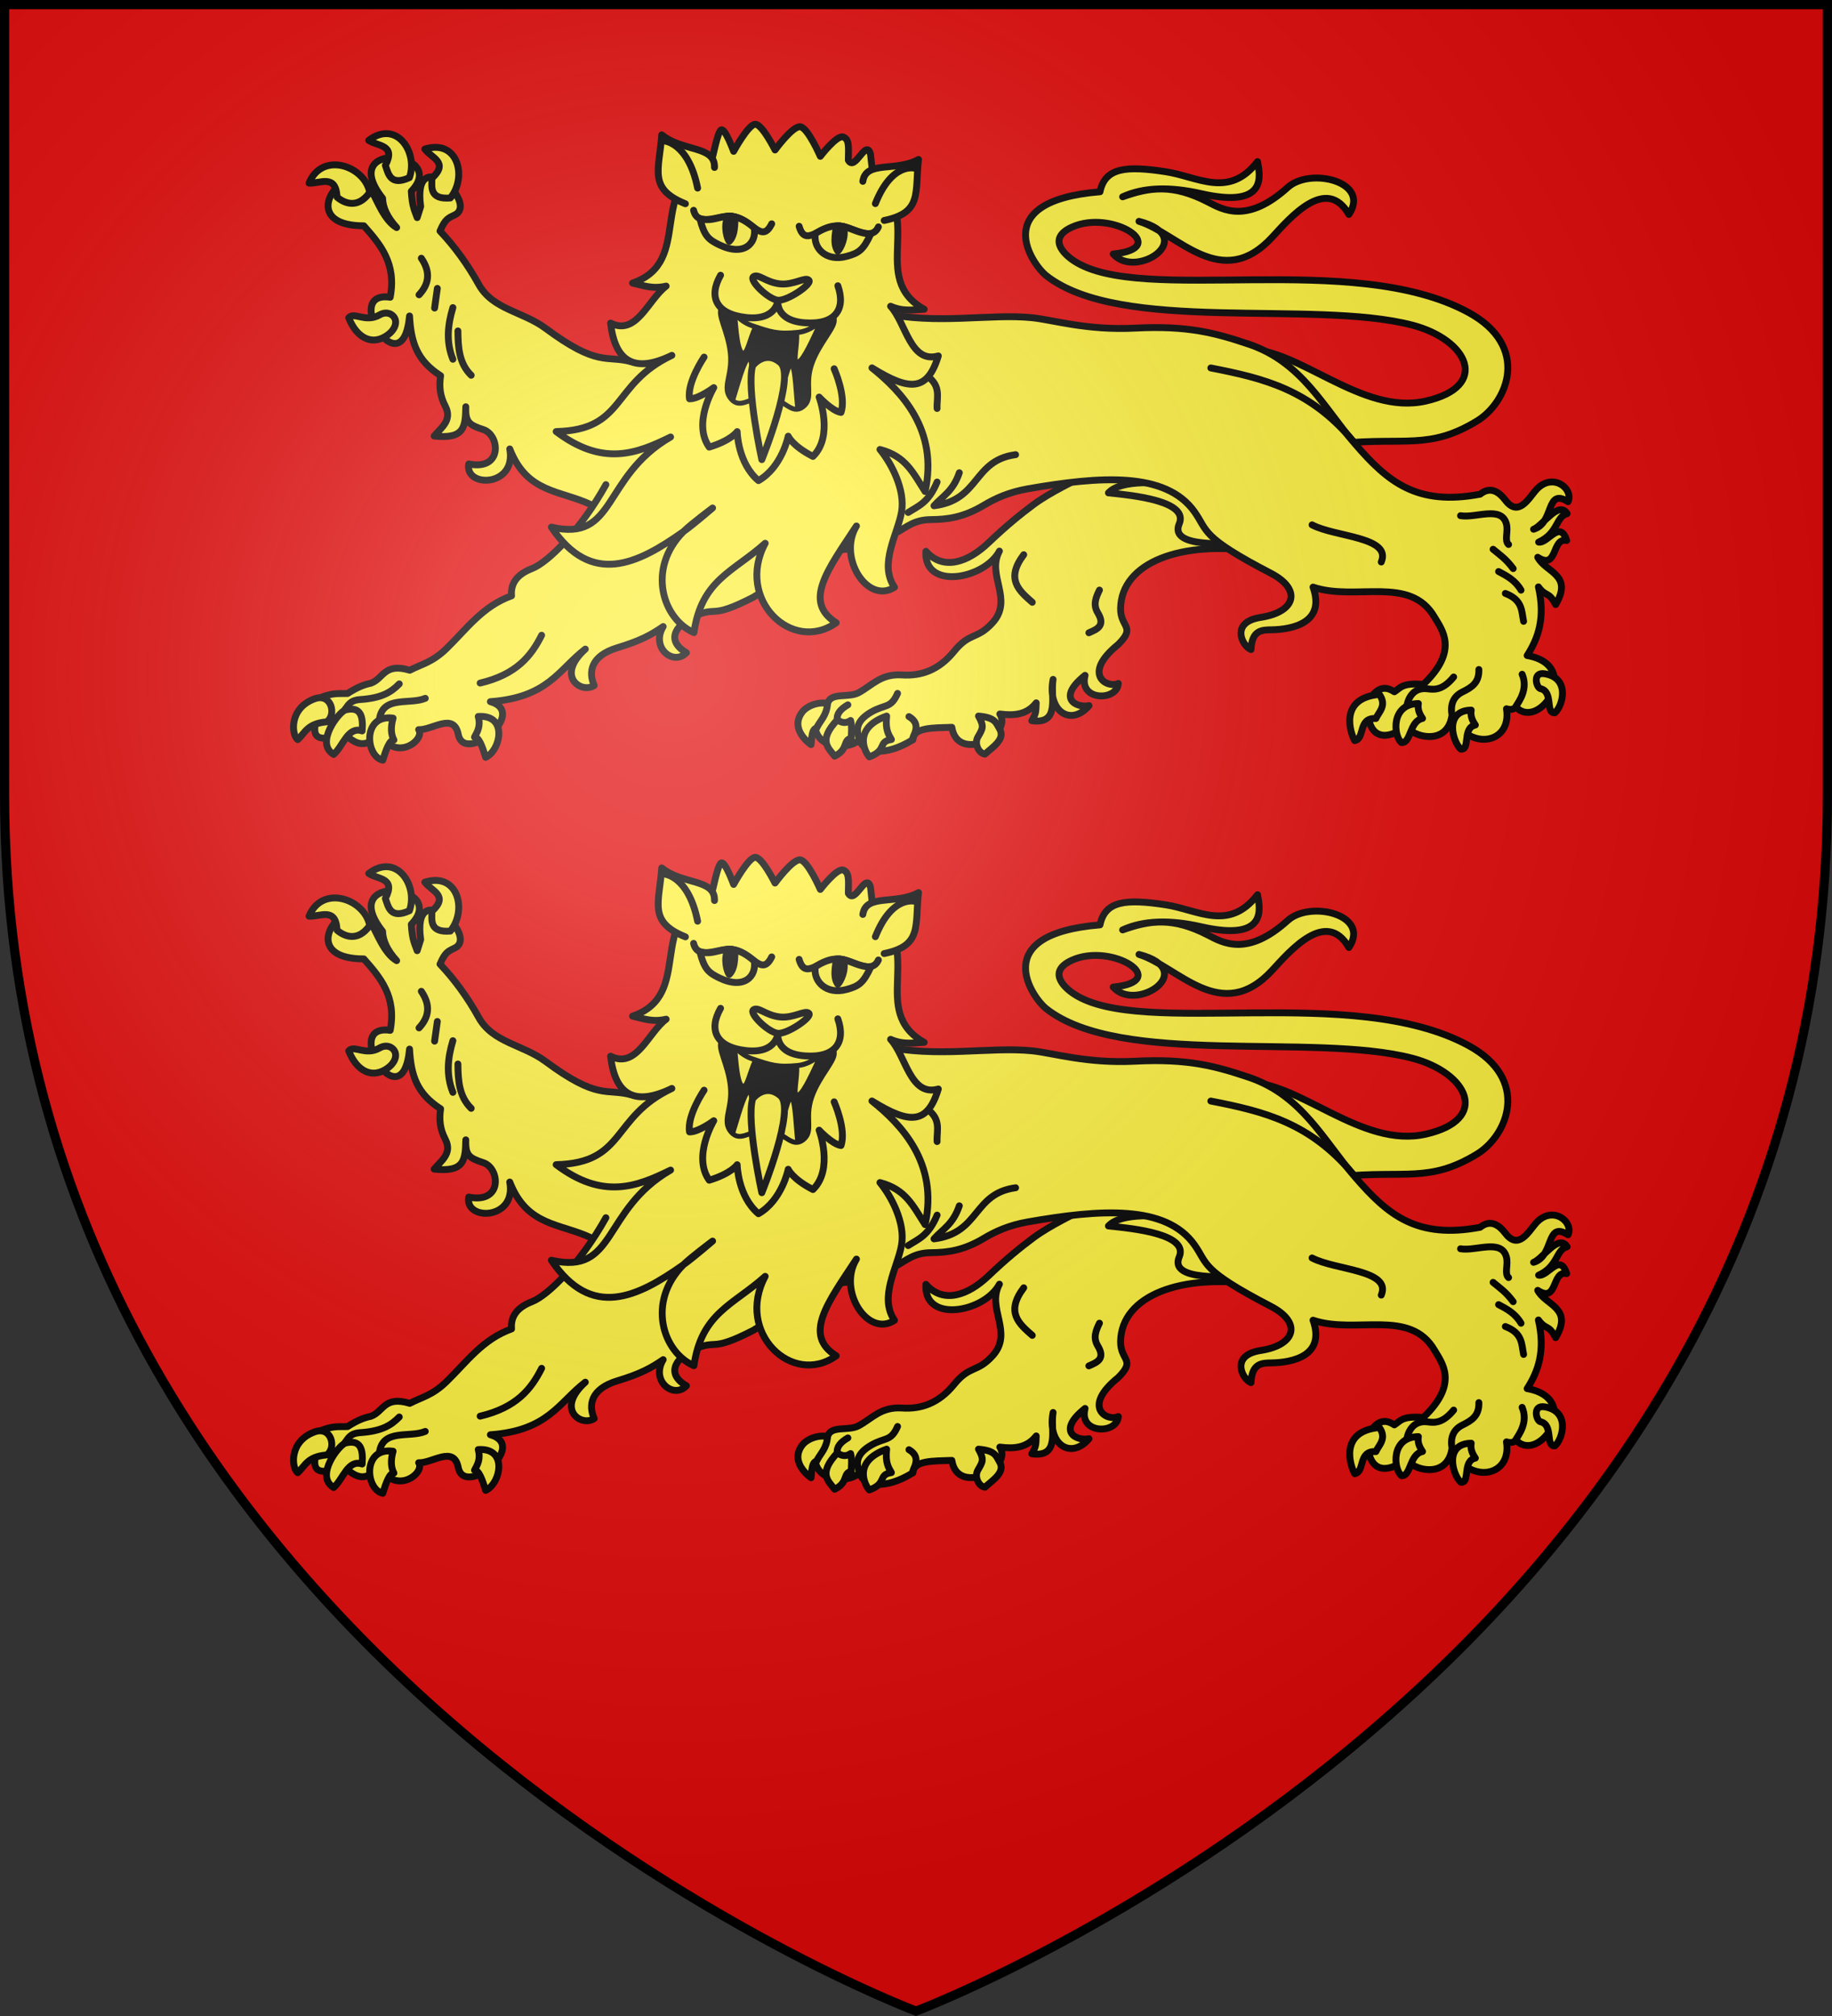 <?xml version="1.0" encoding="UTF-8" standalone="no"?><svg height="660" viewBox="-300 -300 600 660" width="600" xmlns="http://www.w3.org/2000/svg" xmlns:xlink="http://www.w3.org/1999/xlink"><rect x="-300" y="-300" width="600" height="660" fill="#333333" stroke="none"/><radialGradient id="a" cx="-80" cy="-80" gradientUnits="userSpaceOnUse" r="405"><stop offset="0" stop-color="#fff" stop-opacity=".31"/><stop offset=".19" stop-color="#fff" stop-opacity=".25"/><stop offset=".6" stop-color="#6b6b6b" stop-opacity=".125"/><stop offset="1" stop-opacity=".125"/></radialGradient><path d="m-298.5-298.5h597v258.543c0 286.248-298.5 398.457-298.5 398.457s-298.5-112.209-298.5-398.457z" fill="#e20909"/><g id="b" stroke="#000"><path d="m-106.372-134.743c-10.103-4.855-20.983-3.646-26.678-18.285 2.327 12.562-14.848 12.81-13.435 4.925 11.243 2.28 10.21-9.481 4.798-11.252-4.666-1.527-5.936-2.373-5.758-7.477-.145 6.722-.46 10.63-10.364 9.586 2.187-2.653 6.067-5.106 3.647-9.778-1.76-3.398-2.053-6.475-1.535-9.97-7.708-4.95-9.703-10.826-10.172-19.556-2.283 24.319-22.615-8.551-6.334-6.135 2.105-11.116-3.245-17.268-8.637-23.391-24.485 0-4.083-25.023 2.879-10.737 1.357 2.16 3.8 8.986 7.869 11.312-3.151-3.465-4.524-6.633-4.606-9.587-15.299-19.375 21.994-15.369 9.405-2.301.272 5.082 1.165 6.437 1.919 8.628l1.152-3.643c-2.95-21.258 19.046-1.498 11.324 2.684-2.207 1.09-3.281 1.296-4.99 5.368 4.751 5.023 9.01 10.851 12.667 17.447 4.587 8.272 14.44 8.855 21.88 14.38 17.27 12.824 19.82 8.722 28.022 10.929l42.042 5.071-6.018 40.582z" fill="#fcef3c" stroke="#000" stroke-linecap="round" stroke-linejoin="round" stroke-width="2.25"/><path d="m-101.561-141.338c-8.174 14.705-18.899 25.421-24.191 27.47-5.049 1.955-7.042 4.933-6.711 8.939-9.46 3.362-14.755 10.884-21.253 17.208-4.711 4.584-8.088 5.078-12.08 7.151-8.447-2.566-8.53 2.748-12.752 4.246-1.969.41-4.203 1.151-7.606 3.352-2.93.171-4.999-.519-10.291 2.011 3.026 3.877-7.241 17.056 8.989 11.126 3.166 2.502 6.551 6.06 11.816-.176 5.08 9.843 15.042 2.201 12.752-1.117 4.415.228 11.514-5.801 12.975 1.564 1.984 10.001 23.15-7.072 10.514-10.727 18.946-1.364 22.383-10.533 31.096-17.208-9.92 8.95-1.228 14.726 2.908 11.91-1.878-4.271-1.307-9.654 7.606-12.357 7.432-2.253 11.004-4.159 14.989-6.928-4.184 6.932 3.378 13.012 7.606 8.557-7.691-4.528-2.144-9.901 2.509-11.942 7.933-3.481 4.987 1.184 19.415-6.224l15.883-10.056" fill="#fcef3c" stroke="#000" stroke-linecap="round" stroke-linejoin="round" stroke-width="2.25"/><path d="m111.792-119.418c-24.768-3.803-44.556 3.494-44.788 18.594-.097 6.275 5.17 5.858-.746 11.785-12.157 9.786-3.578 14.55 0 12.783-.354 5.854-13.092 5.822-10.888-2.652-9.59 7.651-2.652 10.775 1.29 9.915-5.964 7.042-13.778 1.761-11.76-8.589-.972 5.471 2.494 14.862-6.98 13.528 1.469-2.424 1.348-3.084 1.454-5.848-3.121 3.99-7.395 4.232-11.924 3.65 4.46 6.937-13.899 16.114-15.705 4.358-6.119.216-12.596-.033-12.797 4.067-9.091 5.71-16.477 4.365-17.45-.127-2.583 3.247-12.779 3.514-14.371-3.075 1.065-2.405 1.927-3.591 4.027-9.001 1.295-3.335 6.745-1.417 10.052-3.196 4.402-2.367 7.304-6.281 14.251-5.811 6.144.416 12.001-1.541 16.983-7.687 5.236-6.459 7.531-3.752 12.682-9.454 6.888-7.625-2.126-15.551 2.2-23.406-4.875 9.235-24.87 12.912-24.078.058 5.722 6.485 13.801 3.59 20.464-2.757 5.897-5.617 10.483-9.335 14.793-12.536 10.64-7.902 32.385-15.455 36.354-21.499l36.936 36.897z" fill="#fcef3c" stroke="#000" stroke-linecap="round" stroke-linejoin="round" stroke-width="2.25"/><path d="m63.018-138.64c8.177.82 26.364 2.652 23.196 10.121-2.134 5.031 4.656 6.061 9.465 6.392 4.429.305 5.374-1.26 5.999-2.264l-16.264-17.416c-5.154.138-18.018-1.54-22.396 3.167z" fill="#fcef3c" stroke="#000" stroke-linecap="round" stroke-linejoin="round" stroke-width="2.25"/><path d="m107.839-185.672c17.416-.64 37.97 21.769 59.115 16.975 21.274-4.823 13.821-20.144-4.531-24.896-32.429-8.398-95.608 3.015-119.876-16.255-4.034-3.203-19.623-24.321 17.714-27.365 1.648-7.956 8.564-8.525 21.421-6.584 10.685 1.613 20.731 8.916 30.175-3.292.764 4.316 3.602 15.497-18.435 10.493-10.19-2.334-18.852-2.124-25.747 1.029 8.832-3.148 16.381-4.294 28.012 1.723 4.854 2.511 12.82 7.157 26.073-4.821 7.347-6.64 27.251-1.897 20.013 8.859-7.345-12.753-19.073.887-25.076 7.407-16.703 18.142-30.894-1.227-43.666-5.144 19.807 5.219-.874 19.216-8.445 10.699 19.437-1.912-.314-14.799-13.542-8.785-7.799 3.546-3.011 8.586.705 11.037 22.148 14.61 91.284-3.746 129.211 16.882 20.219 10.997 13.016 29.351 2.678 35.596-15.634 9.443-23.437 5.184-44.8 7.304z" fill="#fcef3c" stroke="#000" stroke-linecap="round" stroke-linejoin="round" stroke-width="2.25"/><path d="m-11.065-197.576c17.669 4.025 35.272.179 49.088 1.594 6.986.715 17.877 4.218 33.835 3.401 17.304-.886 26.317 1.634 37.102 5.252 17.449 5.854 24.581 20.803 34.901 32.739 10.653 12.322 20.166 20.296 40.894 16.384 3.545-2.825 6.367-.534 8.298 1.992 4.215 5.516 7.517-.447 9.814-3.146 5.447-6.398 12.642-.649 10.684 3.608-7.411-4.686-4.379 6.956-11.286 9.019 3.074-1.153 8.16-9.536 10.985-5.111-3.767.989-2.825 6.369-9.33 9.32 3.032.508 6.96-7.513 9.179-.526-4.985-1.106-2.826 9.858-9.48 5.487 2.599 4.991 11.707 5.646 5.869 15.483-2.399-4.561-3.06-2.279-5.643-5.787 2.316 10.088-.028 16.762-3.687 22.473 18.46 3.266 3.916 24.942-3.687 16.836-.636.789-1.647 1.015-3.085.601 1.861 11.61-12.208 13.941-17.907 2.555-1.942 10.782-15.179 5.74-14.898 2.405-1.249 2.358-10.072 7.561-12.189-1.052-.372-2.615.747-5.727 1.505-8.719 2.257-2.502 4.514-2.244 6.772-.752 1.985-1.253 2.575-3.042 9.48-2.405 11.753-11.199 6.093-17.877 3.687-22.022-8.046-13.86-25.831-5.117-39.802-9.846 4.126 11.626-6.607 13.845-13.543 13.98-2.985.058-6.5-.082-6.772 6.464-2.813-1.05-6.988-8.956 3.16-10.523 11.623-1.795 13.472-9.19 3.386-14.431-23.227-12.069-20.579-13.839-25.055-20.143-9.422-13.27-31.055-11.643-54.624-7.516-6.115 1.071-10.601 3.111-14.446 5.412-6.53 3.907-11.767 4.618-17.305 4.66-5.312.04-7.733 2.331-11.136 4.209-9.331 5.149-14.695 5.419-19.562 5.712z" fill="#fcef3c" stroke="#000" stroke-linecap="round" stroke-linejoin="round" stroke-width="2.25"/><path d="m-2.558-132.224c3.267-2.123 6.634-3.14 9.472-9.969m-.006-24.084c-.189-3.861 1.789-7.972-4.766-11.582-2.274-1.252-4.026-2.778-5.219-4.986m35.701 31.697c-14.102 1.898-11.588 14.83-26.725 16.728 2.877-3.206 6.227-4.756 8.288-10.814m82.374-34.3c17.582 3.414 32.526 7.145 46.546 23.901m-13.394 27.464c7.622 4.03 26.124 3.879 22.665 12.165m44.123 47.24c1.013-1.682 4.049-5.658 2.013-10.495m-37.795 10.514c.564-3.233 2.565-6.332 6.937-5.735 2.467.337 5.034.248 8.432-3.883m-.419 12.963c-.861-3.747.236-6.564 3.289-8.065 2.906-1.428 5.54-2.949 5.382-7.348m4.665-39.367c2.126 1.776 4.154 3.063 6.578 6.332m-4.784.956c2.772 1.445 5.52 2.934 7.356 6.093m-5.143 1.075c5.698 2.15 5.289 5.778 5.98 9.14m-20.649-34.589c5.002.875 13.321-3.351 15.003 2.633.704 2.506-.736 5.559.727 6.795m-350.838-83.836-.899 6.437m-4.346-16.316c3.17 4.632 2.468 8.539-.749 11.975m11.089 4.191c-1.705 5.638-2.274 11.277 0 16.915m1.648-9.281c.036 5.404.381 10.685 4.346 14.52m-30.045 112.513c1.145-7.707 9.927-4.604 15.001-6.75m-26.218 3.51c.934-1.035 1.408-2.873 4.865-3.105 6.913-.464 10.072-2.287 12.839-5.13m26.488-.27c11.944-2.825 16.749-8.918 20.137-15.66m96.846 27.68c-.31-1.956 1.095-3.532 3.453-4.896m21.259 11.42c-.064-1.529 3.162-4.956-1.253-7.57m-16.197 7.443c-1.22-3.047-1.163-6.016 3.799-8.908 4.544-2.648 6.468-1.102 8.665-6.126m41.327-45.411c-6.032 7.977-1.569 11.76 2.8 15.581m18.53 9.988c2.469-1.111 5.578-2.16 2.933-6.525-1.619-2.672-.675-4.972.533-7.458m-68.529-21.848c1.175-5.149 4.553-12.028-.76-20.413" fill="none" stroke="#000" stroke-linecap="round" stroke-linejoin="round" stroke-width="2.25"/><path d="m-158.534-241.652c5.68-5.222-.186-6.617-2.334-9.541 10.951-3.429 13.94 9.289 8.353 16.011-6.875.554-6.059-3.562-6.019-6.47zm-15.248-4.219c3.55-6.848-2.44-6.154-5.46-8.169 9.116-6.963 16.279 3.966 13.331 12.192-6.27 2.87-6.913-1.277-7.871-4.023zm-1.885 48.959c-4.644 2.671-8.372-1.15-10.13.955 2.627 6.568 7.406 8.927 12.041 6.109 2.904-1.766 3.855-4.198 3.058-5.919-.65-1.402-2.676-2.465-4.969-1.145zm-13.952-38.566c-.353-7.703-5.55-4.346-9.174-4.582 4.41-10.584 18.313-5.541 19.877 3.055-3.994 5.617-8.499 3.427-10.703 1.527zm46.241 170.042c9.864-.701 7.326 11.167 2.433 13.365-1.085-3.511-2.208-6.65-3.649-6.615.916-1.725 2.1-3.587 1.216-6.75zm-27.882.54c-10.135-1.376-9.083 12.517-3.379 13.77 1.085-3.511 2.208-6.65 3.649-6.615-.916-1.725-1.154-3.992-.27-7.155zm-19.461 11.88c-6.281-3.739 1.783-14.056 3.919-14.58 4.879-1.196 5.8 1.988 5.406 6.885-4.716-1.61-6.247 5.051-9.325 7.695zm-2.297-10.665c3.337-2.241 1.563-9.548-3.919-7.56-8.549 3.099-7.572 11.97-5.541 13.365 2.448-2.229 3.04-5.23 9.46-5.805zm402.258-2.973c-3.23.287-.357-6.976-4.758-7.901-1.366-.422-2.642-5.499 1.359-4.876 8.491 1.322 6.051 10.523 3.399 12.777zm-30.801 11.912c3.23.287.357-6.976 4.758-7.901-.971-1.432-1.695-2.956-1.359-4.876-9.046.132-6.051 10.523-3.399 12.777zm-19.463-2.16c3.23.287 2.519-6.976 6.921-7.901-.971-1.432-1.695-2.956-1.359-4.876-9.046.132-8.213 10.523-5.561 12.777zm-15.294-.635c3.482-.638.97-7.571 6.946-7.237.922-2.159 3.686-4.212 1.146-7.881-13.54 1.192-9.401 12.914-8.092 15.118zm-123.219-8.037c1.972 3.487 1.364 4.121-.214 6.888-1.229 2.155.294 5.316 2.33 5.574 2.622-2.389 6.779-4.91 4.797-8.261-1.175-1.985-1.346-3.732-6.913-4.2zm-30.074 0c-.484 4.565.61 5.978 1.559 7.677-4.552.67-1.308 3.566-7.24 5.675-1.223-1.239-5.813-9.266 5.681-13.352zm-16.151 1.224c-6.38 6.785-2.973 9.134-.891 11.905 4.661-2.249 2.535-5.268 5.458-5.897-0-1.892.314-3.626-.223-5.786-1.448 1.008-2.896.846-4.344-.223zm-3.213-5.342c-.249 3.85-2.282 5.472-3.592 7.997-1.666.543-1.526 3.249-1.792 5.47 0 0-7.2-4.778-2.983-10.565 1.507-2.068 5.252-3.568 8.368-2.901z" fill="#fcef3c" stroke="#000" stroke-linecap="round" stroke-linejoin="round" stroke-width="2.25"/><path d="m-37.892-258.5c-2.507-.349-8.28 7.594-8.28 7.594s-4.211-8.498-6.498-8.42c-2.287.078-7.061 8.87-7.061 8.87s-2.749-7.549-4.037-7.032c-1.288.518-2.777 9.388-3.253 10.129-21.69 8.649-5.436 33.038-25.818 40.033 3.401.744 6.488 2.053 11.009.988-5.944 4.447-9.644 16.371-18.203 12.122 1.461 12.497 7.671 16.57 20.074 10.555-19.962 9.373-15.006 24.414-37.888 24.945 15.244 11.506 26.32 7.294 37.473 1.779-22.617 13.088-17.637 34.513-39.052 29.509 13.151 19.521 28.189 12.126 43.26 1.464 2.347-2.355 9.545-7.73 9.545-7.73s-6.312 5.443-9.545 7.73c-12.095 12.137-6.784 28.636 3.434 33.071 2.493-17.356 12.926-19.878 23.341-29.251-9.807 18.338 8.842 36.303 23.265 26.014-10.998-6.863-2.752-17.42 6.62-31.669-6.252 10.341 3.712 25.799 12.456 20.042-5.199-7.59 1.029-17.297 2.315-24.636 1.285-7.33-3.415-16.03-7.071-20.461 8.525 2.223 10.836 7.679 14.788 13.764 4.466-20.209-7.9-32.859-17.404-40.471 12.23 7.557 18.132 7.851 21.733-3.922-9.184 2.657-10.585-10.824-15.636-16.258 4.257 1.853 7.529 1.115 11.009.988-18.313-10.239.583-30.54-16.72-43.017-.076-.302-.781-7.43-.86-7.725-1.452-5.416-5.06 5.873-7.266 1.935.062-4.195.399-6.826-1.678-7.595-2.077-.769-7.499 6.33-7.499 6.33s-4.044-9.326-6.551-9.675z" style="fill:#fff03c;fill-rule:evenodd;stroke:#000;stroke-width:2.25;stroke-linecap:round;stroke-linejoin:round"/><path d="m-62.726-199.734c1.527-.224 3.53 4.805 8.933 6.65 6.175 2.108 8.518 2.904 15.177 2.207 6.659-.698 10.383-7.43 11.426-4.953s-4.748 7.697-7.252 14.88c-2.503 7.183.756 11.164-2.73 13.856-3.486 2.692-5.479-2.468-11.272-3.091s-8.878 4.091-11.896.557c-3.018-3.534.603-7.276-.145-14.699-.747-7.423-4.505-12.759-2.835-14.94.209-.273.376-.435.594-.467z" stroke="#000" stroke-linecap="round" stroke-linejoin="round" stroke-width="2.25"/><path d="m-59.046-196.487c.413 4.493.832 10.64 2.232 11.767 1.155.93 2.216-4.66 3.861-8.066-.314-.107-.542-.207-.877-.321-2.292-.782-3.925-2.096-5.216-3.38zm27.201 2.684c-1.774 1.283-4.003 2.66-6.778 2.951-.062.007-.102-.021-.164-.015.325 3.754-1.366 9.794.168 9.075 1.734-.813 4.696-7.626 6.773-12.011zm-22.794 11.463c-1.309.023-3.57 8.606-5.083 13.376 2.078 1.653 4.334-.061 7.495-.864-1.33-4.566-2.013-12.122-2.181-12.329-.089-.11-.129-.184-.231-.182zm15.609 16.042c-1.857.109-3.534-1.783-6.159-2.979 1.891-3.715 3.629-10.642 4.034-10.882.082-.049.177-.102.253-.058 1.074.625 1.381 10.087 1.873 13.919z" fill="#fcef3c" fill-rule="evenodd" stroke="#000"/><path d="m-10.42-227.823c12.554-2.572 10.018-9.018 11.24-19.965-7.461 4.115-17.214.264-18.232 7.156m-48.582-4.548c.244-7.222-10.426-5.093-17.275-10.67-.79 11.398-4.589 17.617 7.744 22.56m11.518 23.394c-3.957 6.937-1.66 12.719 8.345 13.837 10.005 1.118 10.448-5.653 10.448-5.653s-1.123 6.71 8.922 7.391c10.045.681 13.342-4.599 10.694-12.129" style="fill:#fff03c;fill-rule:evenodd;stroke:#000;stroke-width:2.25;stroke-linecap:round;stroke-linejoin:round"/><path d="m-53.228-209.417c1.556-1.106 3.983 1.804 8.563 2.337 4.58.533 8.42-2.42 9.584-1.172 1.172 1.258-7.053 6.82-10.133 6.54-3.193-.29-9.597-6.579-8.014-7.705z" style="fill:#fff03c;fill-rule:evenodd;stroke:#000;stroke-width:2.25;stroke-linecap:round;stroke-linejoin:round"/><path d="m-.212-244.891s-7.564-2.34-13.097 11.552m.993 7.62c-2.24 5.001-8.484.002-12.523-.283-6.636-.469-11.345 7.358-13.44.084m-8.977-.806c-3.366 6.784-6.226-1.605-13.208-2.475-3.959-.493-10.99 3.809-12.372-1.951m3.43 48.055s-5.639 8.253-4.769 13.662c2.983.077 7.942-3.667 7.942-3.667s-7.042 11.745-1.49 19.479c7.266-2.204 9.157-5.081 9.157-5.081s.156 10.296 6.974 16.049c7.74-4.446 9.741-14.549 9.741-14.549s1.344 3.167 8.098 6.629c6.85-6.621 2.029-19.43 2.029-19.43s4.207 4.567 7.156 5.022c1.826-5.168-2.24-14.291-2.24-14.291m-44.715-59.148c-3.061-15.199-11.103-15.455-11.103-15.455" fill="none" stroke="#000" stroke-linecap="round" stroke-linejoin="round" stroke-width="2.25"/><path d="m-44.389-181.271c5.067 4.339-6.109 31.742-6.109 31.742s-5.139-23.404-3.01-30.74c0 0 4.052-5.342 9.119-1.003z" style="fill:#fcef3c;fill-rule:evenodd;stroke:#000;stroke-width:2.25;stroke-linecap:round;stroke-linejoin:round"/><path d="m-14.833-223.39c-2.429 5.281-3.93 6.224-7.816 7.301-6.749 1.872-11.115-2.618-10.319-7.465 9.029-5.58 11.09-.146 18.134.164zm-55.96-5.074c1.446 5.676 2.752 6.873 6.393 8.628 8.118 3.912 12.258-.553 11.426-5.547-8.696-7.626-11.699-1.128-17.819-3.081z" style="fill:#fcef3c;fill-rule:evenodd;stroke:#000;stroke-width:2.25;stroke-linecap:round;stroke-linejoin:round"/><path d="m-26.23-225.951c.543-.021-1.438 5.363.624 8.168.841-.779 2.798-4.453 1.882-8.037-.631-.186-1.434-.253-2.505-.131zm-32.875-2.95c-.53-.118.452 5.532-2.079 7.925-.687-.916-1.943-4.889-.398-8.252.818-.038 1.643.046 2.478.327z" fill-rule="evenodd" stroke="#000" stroke-linecap="round" stroke-linejoin="round" stroke-width="2.25"/></g><use height="100%" transform="translate(0 240)" width="100%" xlink:href="#b"/><path d="m-298.5-298.5h597v258.543c0 286.248-298.5 398.457-298.5 398.457s-298.5-112.209-298.5-398.457z" fill="url(#a)"/><path d="m-298.5-298.5h597v258.503c0 286.203-298.5 398.394-298.5 398.394s-298.5-112.191-298.5-398.395z" fill="none" stroke="#000" stroke-width="3"/></svg>